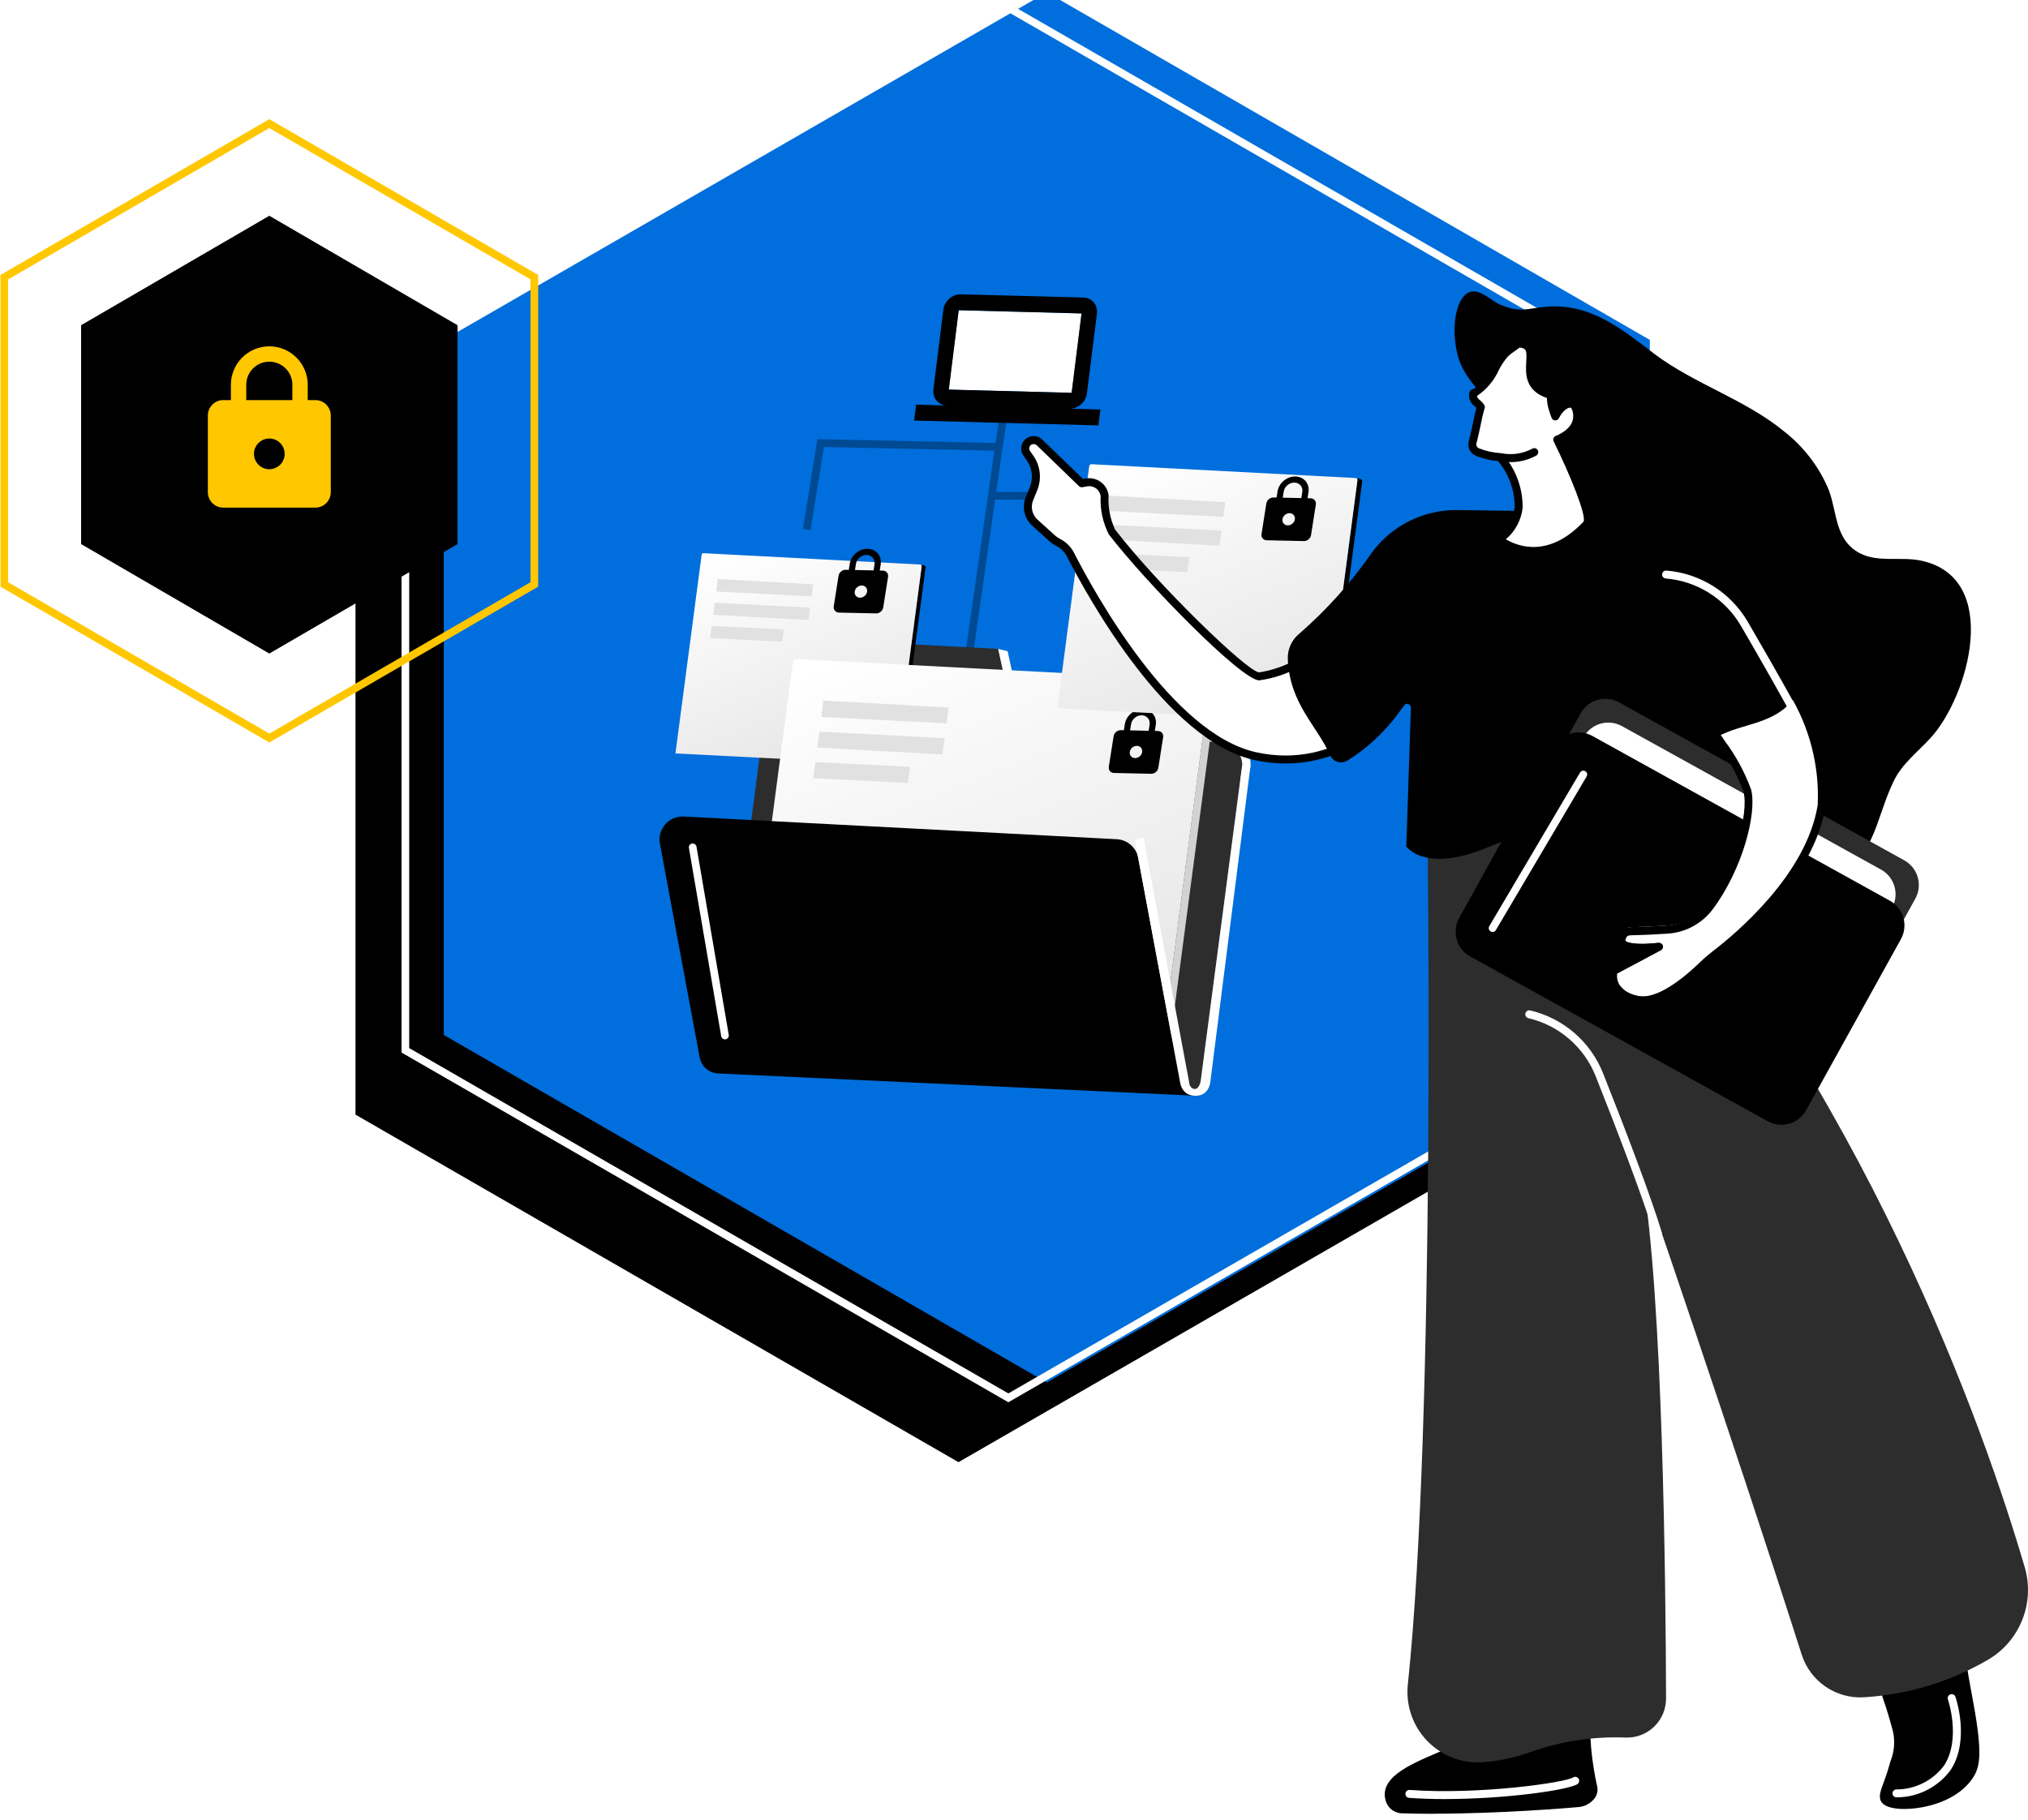 <svg width="264" height="237" viewBox="0 0 264 237" fill="none" xmlns="http://www.w3.org/2000/svg">
<path fill-rule="evenodd" clip-rule="evenodd" d="M146.809 82.232L90.936 49.863L35.058 82.232V146.971L90.936 179.339L146.809 146.971V82.232Z" stroke="white" stroke-width="0.959" stroke-dasharray="1.92 1.92"/>
<g filter="url(#filter0_d)">
<path fill-rule="evenodd" clip-rule="evenodd" d="M46.277 141.127L124.774 186.375L203.277 141.127L203.277 50.629L124.774 5.375L46.277 50.629V141.127Z" fill="black"/>
</g>
<g filter="url(#filter1_i)">
<path fill-rule="evenodd" clip-rule="evenodd" d="M52.769 136.752L131.265 182L209.769 136.752L209.769 46.254L131.265 1L52.769 46.254V136.752Z" fill="#006EDC"/>
</g>
<path fill-rule="evenodd" clip-rule="evenodd" d="M52.769 136.752L131.265 182L209.769 136.752L209.769 46.254L131.265 1L52.769 46.254V136.752Z" stroke="white"/>
<path d="M129.145 64.553L141.146 64.553" stroke="#004993"/>
<path d="M105.021 68.939L106.833 57.689L130.021 58.189L125.896 87.064" stroke="#004993"/>
<path fill-rule="evenodd" clip-rule="evenodd" d="M159.75 102.354C161.449 102.275 162.8 101.003 162.8 99.445C162.8 97.835 161.378 96.647 159.582 96.531C159.391 96.518 159.194 96.504 158.995 96.49C157.734 96.398 156.375 96.299 155.825 96.636C156.438 96.612 157.185 96.666 157.901 96.718C158.1 96.733 158.297 96.747 158.488 96.759C160.285 96.875 161.707 98.064 161.707 99.673C161.707 100.877 160.9 101.91 159.75 102.354Z" fill="white"/>
<path d="M161.677 100.001C161.906 98.266 160.607 96.705 158.86 96.613L135.394 95.383C133.486 95.284 131.949 93.745 131.457 91.474L129.939 84.485L100.943 82.964C99.315 95.301 95.622 123.334 93.759 137.438L128.031 139.232L112.942 140.176L156.352 142.249L156.742 137.435L161.677 100.001Z" fill="#2D2D2D"/>
<path d="M132.691 91.778L131.171 84.788L129.938 84.485L131.459 91.475C131.889 93.467 133.124 94.894 134.708 95.283L135.942 95.587C134.356 95.197 133.122 93.769 132.691 91.778Z" fill="white"/>
<g filter="url(#filter2_d)">
<path d="M120.487 69.893L117.094 95.587L116.578 95.562L119.978 69.77C119.986 69.72 119.981 69.669 119.964 69.623C119.959 69.603 119.949 69.586 119.934 69.573C119.925 69.553 119.909 69.538 119.89 69.528C119.88 69.523 119.875 69.519 119.87 69.519C119.865 69.519 119.855 69.509 119.845 69.509L120.347 69.632C120.442 69.657 120.499 69.765 120.487 69.893Z" fill="black"/>
<path d="M119.979 69.769L116.578 95.562L87.926 94.098L91.331 68.271C91.35 68.129 91.454 68.02 91.561 68.025L119.818 69.504C119.837 69.504 119.856 69.509 119.872 69.519C119.877 69.519 119.882 69.524 119.892 69.529C119.912 69.538 119.927 69.554 119.937 69.573C119.951 69.587 119.961 69.604 119.966 69.623C119.983 69.67 119.987 69.72 119.979 69.769Z" fill="url(#paint0_linear)"/>
<path d="M105.466 75.123L105.232 76.728L92.842 76.05L93.053 74.47L105.466 75.123Z" fill="#E1E1E1"/>
<path d="M105.861 72.089L105.654 73.65L93.237 73.016L93.443 71.384L105.861 72.089Z" fill="#E1E1E1"/>
<path d="M102.036 77.954L101.811 79.556L92.439 79.084L92.639 77.494L102.036 77.954Z" fill="#E1E1E1"/>
</g>
<path d="M158.434 89.347L152.007 138.022L151.03 137.975L157.472 89.114C157.487 89.02 157.477 88.924 157.444 88.835C157.435 88.799 157.415 88.766 157.388 88.741C157.37 88.704 157.34 88.675 157.304 88.657C157.285 88.647 157.276 88.638 157.266 88.638C157.257 88.638 157.239 88.62 157.219 88.62L158.169 88.853C158.35 88.9 158.458 89.104 158.434 89.347Z" fill="#D2D2D2"/>
<path d="M157.472 89.114L151.031 137.975L96.751 135.202L103.201 86.274C103.238 86.005 103.434 85.8 103.638 85.809L157.168 88.611C157.204 88.61 157.24 88.62 157.271 88.639C157.28 88.639 157.29 88.648 157.308 88.658C157.345 88.675 157.375 88.705 157.393 88.742C157.42 88.767 157.439 88.8 157.448 88.836C157.48 88.925 157.488 89.02 157.472 89.114Z" fill="url(#paint1_linear)"/>
<path d="M122.981 96.118L122.675 98.227L106.391 97.336L106.669 95.26L122.981 96.118Z" fill="#E1E1E1"/>
<path d="M123.501 92.131L123.229 94.182L106.911 93.349L107.182 91.205L123.501 92.131Z" fill="#E1E1E1"/>
<path d="M118.474 99.838L118.178 101.944L105.861 101.323L106.124 99.233L118.474 99.838Z" fill="#E1E1E1"/>
<path d="M153.632 140.957L154.865 141.261L92.316 137.983L91.082 137.68L153.632 140.957Z" fill="#FF9A0D"/>
<path d="M153.632 140.958L148.172 111.712C147.918 110.35 146.764 109.34 145.38 109.267L89.015 106.313C87.076 106.211 85.553 107.949 85.908 109.857L91.082 137.68C91.305 138.847 92.299 139.709 93.486 139.764L155.765 142.672L153.632 140.958Z" fill="black"/>
<path d="M161.711 99.593L156.307 140.713C156.307 140.713 156.159 141.727 155.586 141.785C155.074 141.834 154.865 141.261 154.865 141.261L148.854 109.061L147.738 109.387L153.632 140.954C153.632 140.954 153.817 142.76 155.765 142.668C157.343 142.595 157.539 141.014 157.539 141.014L162.801 99.593H161.711Z" fill="white"/>
<path d="M90.175 110.322L94.375 134.825" stroke="white" stroke-linecap="round"/>
<g clip-path="url(#clip0)">
<path d="M150.735 95.175L150.332 95.166L150.458 94.37C150.631 93.272 149.869 92.36 148.757 92.336C147.645 92.312 146.602 93.184 146.429 94.282L146.304 95.078L145.901 95.069C145.458 95.06 145.039 95.41 144.97 95.848L144.343 99.828C144.274 100.266 144.58 100.632 145.023 100.642L149.857 100.747C150.301 100.757 150.72 100.406 150.788 99.969L151.415 95.988C151.484 95.551 151.178 95.184 150.735 95.175ZM147.754 98.704C147.311 98.695 147.005 98.329 147.074 97.891C147.143 97.453 147.561 97.103 148.005 97.112C148.448 97.122 148.754 97.488 148.685 97.926C148.616 98.364 148.197 98.714 147.754 98.704ZM147.11 95.096L147.235 94.3C147.339 93.639 147.963 93.117 148.631 93.132C149.3 93.147 149.756 93.692 149.652 94.352L149.527 95.148L147.11 95.096Z" fill="black"/>
</g>
<g filter="url(#filter3_d)">
<path d="M177.324 58.715L173.188 90.035L172.56 90.006L176.704 58.566C176.714 58.505 176.708 58.443 176.686 58.386C176.681 58.363 176.668 58.342 176.651 58.326C176.639 58.302 176.62 58.283 176.596 58.272C176.584 58.266 176.578 58.26 176.572 58.26C176.566 58.26 176.554 58.248 176.542 58.248L177.153 58.398C177.269 58.428 177.339 58.559 177.324 58.715Z" fill="black"/>
<path d="M176.705 58.566L172.56 90.006L137.634 88.221L141.784 56.739C141.808 56.565 141.934 56.433 142.065 56.439L176.509 58.242C176.532 58.242 176.556 58.248 176.575 58.26C176.581 58.26 176.587 58.266 176.599 58.272C176.623 58.284 176.642 58.303 176.654 58.327C176.671 58.343 176.684 58.364 176.69 58.387C176.71 58.444 176.715 58.506 176.705 58.566Z" fill="url(#paint2_linear)"/>
<path d="M159.014 65.091L158.73 67.047L143.626 66.221L143.884 64.295L159.014 65.091Z" fill="#E1E1E1"/>
<path d="M159.496 61.393L159.244 63.295L144.109 62.523L144.36 60.534L159.496 61.393Z" fill="#E1E1E1"/>
<path d="M154.834 68.542L154.559 70.495L143.135 69.919L143.379 67.981L154.834 68.542Z" fill="#E1E1E1"/>
</g>
<path d="M170.613 64.877L170.21 64.868L170.335 64.072C170.508 62.974 169.747 62.062 168.635 62.038C167.523 62.014 166.48 62.886 166.307 63.984L166.182 64.78L165.779 64.772C165.336 64.762 164.917 65.112 164.848 65.55L164.221 69.53C164.152 69.968 164.458 70.334 164.901 70.344L169.735 70.449C170.178 70.459 170.597 70.109 170.666 69.671L171.293 65.691C171.362 65.253 171.056 64.887 170.613 64.877ZM167.632 68.406C167.189 68.397 166.883 68.031 166.952 67.593C167.02 67.155 167.439 66.805 167.883 66.814C168.326 66.824 168.632 67.19 168.563 67.628C168.494 68.066 168.075 68.416 167.632 68.406ZM166.987 64.798L167.113 64.002C167.217 63.341 167.841 62.819 168.509 62.834C169.178 62.849 169.634 63.394 169.53 64.055L169.404 64.851L166.987 64.798Z" fill="black"/>
<g clip-path="url(#clip1)">
<path d="M114.925 74.294L114.523 74.285L114.648 73.489C114.821 72.391 114.059 71.479 112.947 71.455C111.835 71.431 110.793 72.303 110.62 73.401L110.494 74.197L110.091 74.189C109.648 74.179 109.229 74.529 109.16 74.967L108.534 78.947C108.465 79.385 108.771 79.751 109.214 79.761L114.048 79.866C114.491 79.876 114.91 79.526 114.979 79.088L115.606 75.108C115.675 74.67 115.369 74.304 114.925 74.294ZM111.944 77.823C111.501 77.814 111.195 77.448 111.264 77.01C111.333 76.572 111.752 76.222 112.195 76.231C112.638 76.241 112.944 76.607 112.875 77.045C112.806 77.483 112.387 77.833 111.944 77.823ZM111.3 74.215L111.425 73.419C111.529 72.758 112.153 72.237 112.822 72.251C113.491 72.266 113.946 72.811 113.842 73.472L113.717 74.268L111.3 74.215Z" fill="black"/>
</g>
<path d="M131.536 48.361L130.036 58.048" stroke="#004993"/>
<g filter="url(#filter4_d)">
<path d="M124.8 36.39L140.794 36.809L139.505 47.145L123.51 46.727L124.8 36.39Z" fill="white"/>
<path d="M139.248 49.212C140.347 49.241 141.353 48.334 141.495 47.197L142.794 36.861C142.936 35.724 142.152 34.77 141.053 34.741L125.058 34.322C123.959 34.294 122.943 35.2 122.801 36.337L121.512 46.674C121.37 47.811 122.154 48.765 123.253 48.794L119.255 48.689L118.997 50.756L142.988 51.385L143.246 49.317L139.248 49.212ZM124.8 36.39L140.795 36.809L139.506 47.145L123.511 46.726L124.8 36.39Z" fill="black"/>
</g>
<path fill-rule="evenodd" clip-rule="evenodd" d="M215.266 45.998C211.102 42.843 207.081 39.514 201.436 39.929C198.652 40.134 198.137 40.798 195.333 39.688C194.183 39.233 192.601 37.469 191.249 38.052C189.413 38.845 188.884 42.967 189.775 46.313C190.666 49.66 193.654 51.714 195.417 54.507C198.011 58.719 201.028 62.655 204.421 66.254C208.034 70.077 211.542 74.576 211.747 79.831C211.932 84.596 209.355 89.025 208.633 93.731C206.89 105.129 215.655 112.726 225.783 115.3C229.765 116.426 234.006 116.217 237.858 114.706C244.249 111.954 243.939 107.023 246.542 101.651C247.611 99.446 249.645 97.902 251.298 96.102C256.294 90.669 260.62 75.197 250.049 72.99C247.411 72.44 244.472 73.282 242.091 72.02C238.833 70.292 239.177 66.721 238.056 63.767C236.815 60.804 234.838 58.207 232.313 56.221C227.18 51.979 220.563 50.019 215.26 46.004" fill="black"/>
<path fill-rule="evenodd" clip-rule="evenodd" d="M242.263 212.976C244.234 216.895 245.791 221.008 246.908 225.25C247.238 226.879 247.063 228.571 246.406 230.098C245.737 232.475 244.979 233.585 245.31 234.262C245.996 235.678 253.88 235.327 256.496 231.022C257.331 229.646 257.504 227.628 256.125 220.441C254.711 213.068 255.237 211.917 254.148 211.022C250.724 208.198 243.21 212.426 242.258 212.975" fill="black"/>
<path fill-rule="evenodd" clip-rule="evenodd" d="M247.916 235.527C250.67 235.527 255.028 234.444 256.943 231.291C257.867 229.769 258.052 227.743 256.638 220.352C256.063 217.351 255.808 215.365 255.638 214.049C255.38 212.041 255.283 211.289 254.482 210.63C250.892 207.67 243.457 211.697 242.003 212.532L241.583 212.775L241.797 213.211C243.758 217.093 245.304 221.171 246.408 225.378C246.709 226.677 246.606 228.037 246.112 229.276C246.045 229.498 245.977 229.726 245.911 229.964C245.665 230.834 245.407 231.54 245.197 232.106C244.806 233.171 244.547 233.875 244.847 234.495C245.218 235.261 246.472 235.476 247.46 235.522C247.605 235.522 247.758 235.533 247.914 235.533M251.051 210.582C252.047 210.531 253.029 210.83 253.827 211.427C254.303 211.814 254.365 212.239 254.62 214.181C254.791 215.508 255.048 217.51 255.63 220.546C256.969 227.529 256.817 229.523 256.066 230.76C254.303 233.662 249.913 234.583 247.564 234.49C246.378 234.441 245.848 234.162 245.788 234.043C245.679 233.819 245.91 233.192 246.178 232.458C246.392 231.874 246.654 231.148 246.915 230.238C246.98 230.005 247.048 229.783 247.113 229.566C247.668 228.153 247.778 226.605 247.43 225.127C246.354 221.003 244.855 217.001 242.957 213.185C245.437 211.748 248.198 210.86 251.051 210.582" fill="black"/>
<path fill-rule="evenodd" clip-rule="evenodd" d="M246.898 234.015H246.944C249.716 234.002 252.316 232.67 253.947 230.429C256.453 226.57 254.635 221.157 254.555 220.928C254.462 220.658 254.168 220.515 253.897 220.608C253.627 220.701 253.484 220.996 253.577 221.266C253.595 221.317 255.31 226.439 253.076 229.869C251.612 231.833 249.305 232.989 246.856 232.984C246.57 232.997 246.349 233.238 246.361 233.523C246.373 233.809 246.615 234.03 246.9 234.018" fill="white"/>
<path fill-rule="evenodd" clip-rule="evenodd" d="M206.49 222.295C206.324 225.812 206.637 229.335 207.419 232.767C207.611 233.815 206.499 234.67 205.439 234.771C197.796 235.444 190.123 235.712 182.452 235.573C181.76 235.533 181.158 235.088 180.917 234.438C179.346 229.858 191.856 228.395 192.357 225.293C193.265 219.744 206.491 222.295 206.491 222.295" fill="black"/>
<path fill-rule="evenodd" clip-rule="evenodd" d="M186.548 236.149C195.404 236.149 204.353 235.383 205.485 235.283C206.292 235.214 207.037 234.818 207.545 234.186C207.888 233.761 208.029 233.208 207.934 232.671C207.168 229.289 206.857 225.821 207.01 222.357L207.071 221.881L206.596 221.789C206.217 221.716 197.287 220.03 193.509 222.663C192.624 223.243 192.023 224.168 191.853 225.212C191.683 226.252 189.196 227.317 187.002 228.257C183.427 229.789 179.375 231.525 180.434 234.61C180.746 235.462 181.535 236.046 182.441 236.095C183.79 236.138 185.172 236.157 186.563 236.157M205.95 222.728C205.892 226.133 206.218 229.534 206.923 232.866C206.964 233.116 206.893 233.372 206.73 233.567C206.397 233.963 205.922 234.213 205.406 234.261C197.783 234.924 190.13 235.191 182.479 235.062C182.001 235.028 181.586 234.718 181.419 234.269C180.672 232.092 184.1 230.623 187.415 229.204C190.206 228.007 192.617 226.975 192.879 225.374C193.005 224.606 193.451 223.928 194.106 223.508C197.075 221.436 204.093 222.417 205.95 222.715" fill="black"/>
<path fill-rule="evenodd" clip-rule="evenodd" d="M188.086 234.24C195.919 234.24 204.114 233.081 205.338 232.295C205.578 232.14 205.647 231.82 205.493 231.58C205.338 231.34 205.018 231.27 204.778 231.425C203.727 232.1 192.584 233.706 183.508 233.053C183.223 233.032 182.975 233.246 182.955 233.531C182.934 233.816 183.148 234.064 183.433 234.085C184.929 234.192 186.501 234.243 188.086 234.243" fill="white"/>
<path fill-rule="evenodd" clip-rule="evenodd" d="M185.827 108.414C185.827 108.414 186.905 184.869 183.267 219.335C182.986 222.009 183.891 224.671 185.744 226.619C187.596 228.567 190.21 229.604 192.894 229.457C195.004 229.309 197.083 228.878 199.077 228.174C203.068 226.734 207.298 226.074 211.537 226.229C212.934 226.304 214.299 225.799 215.31 224.834C216.322 223.869 216.89 222.529 216.882 221.131C216.842 206.296 216.469 168.843 213.778 153.122C213.778 153.122 225.192 186.217 234.545 215.443C235.655 218.906 238.96 221.185 242.592 220.992C248.254 220.657 253.76 219.007 258.673 216.172C262.926 213.755 264.954 208.726 263.567 204.035C258.494 186.695 242.999 141.787 209.629 104.14L185.827 108.414Z" fill="#2D2D2D"/>
<path fill-rule="evenodd" clip-rule="evenodd" d="M215.857 161.207C215.908 161.207 215.958 161.2 216.006 161.187C216.279 161.104 216.435 160.817 216.353 160.543C214.993 155.988 211.496 146.8 208.674 139.72C207.037 135.616 203.498 132.569 199.196 131.559C198.917 131.494 198.639 131.667 198.574 131.945C198.508 132.224 198.681 132.502 198.96 132.567C202.932 133.5 206.2 136.314 207.712 140.104C210.524 147.163 214.01 156.317 215.361 160.839C215.426 161.059 215.628 161.209 215.857 161.209" fill="white"/>
<path fill-rule="evenodd" clip-rule="evenodd" d="M133.666 59.025C133.483 58.766 133.421 58.441 133.496 58.133C133.571 57.825 133.776 57.564 134.057 57.418C134.49 57.204 135.011 57.29 135.352 57.632L140.825 62.928L141.407 62.816C141.956 62.711 142.523 62.837 142.976 63.164C143.429 63.492 143.727 63.991 143.8 64.545C143.73 66.17 144.056 67.787 144.752 69.257C150.013 76.086 162.057 88.061 163.916 88.061C165.79 87.778 167.595 87.146 169.236 86.199L184.267 89.125C184.267 89.125 176.553 101.362 163.384 98.436C152.287 95.97 142.239 77.843 139.344 72.185C138.993 71.511 138.438 70.964 137.759 70.623C137.472 70.476 137.205 70.291 136.966 70.075L134.707 68.028C133.853 67.254 133.573 66.03 134.005 64.962L134.547 63.624C135.085 62.296 134.91 60.786 134.084 59.615L133.666 59.025Z" fill="white"/>
<path fill-rule="evenodd" clip-rule="evenodd" d="M167.375 99.405C178.259 99.405 184.634 89.517 184.704 89.405C184.795 89.26 184.808 89.08 184.741 88.923C184.673 88.766 184.532 88.653 184.364 88.62L169.334 85.693C169.214 85.671 169.089 85.691 168.982 85.751C167.415 86.654 165.696 87.263 163.909 87.547C162.351 87.448 150.69 76.132 145.155 68.943C144.517 67.573 144.228 66.067 144.314 64.558C144.315 64.532 144.315 64.507 144.314 64.481C144.223 63.783 143.848 63.154 143.277 62.743C142.707 62.332 141.992 62.175 141.301 62.309L140.984 62.371L135.707 57.261C135.295 56.843 134.689 56.681 134.124 56.838C133.558 56.994 133.122 57.445 132.985 58.016C132.876 58.469 132.967 58.946 133.235 59.327L133.654 59.92C134.382 60.945 134.535 62.271 134.061 63.436L133.519 64.774C133.008 66.044 133.341 67.498 134.353 68.42L136.612 70.467C136.885 70.714 137.189 70.925 137.517 71.093C138.1 71.384 138.576 71.851 138.877 72.429C141.731 78.014 151.942 96.432 163.266 98.95C164.613 99.252 165.989 99.407 167.37 99.409M183.382 89.489C181.583 91.914 174.419 100.365 163.493 97.938C152.61 95.519 142.608 77.44 139.802 71.957C139.403 71.186 138.77 70.56 137.994 70.17C137.746 70.042 137.516 69.882 137.31 69.695L135.053 67.647C134.362 67.017 134.136 66.026 134.484 65.159L135.026 63.821C135.633 62.33 135.437 60.632 134.506 59.319L134.087 58.726C133.99 58.589 133.958 58.416 133.998 58.253C134.038 58.089 134.147 57.952 134.297 57.875C134.532 57.766 134.81 57.817 134.991 58.002L140.463 63.3C140.585 63.416 140.756 63.467 140.922 63.436L141.503 63.325C141.906 63.248 142.323 63.338 142.659 63.574C142.994 63.811 143.219 64.173 143.282 64.579C143.191 66.308 143.556 68.03 144.339 69.574C149.303 76.018 161.644 88.582 163.913 88.582C165.817 88.329 167.653 87.705 169.317 86.746L183.382 89.489Z" fill="black"/>
<path fill-rule="evenodd" clip-rule="evenodd" d="M178.52 72.042C181.127 68.433 185.337 66.329 189.788 66.41L215.302 66.77C217.562 66.802 219.382 68.632 219.405 70.891L219.579 86.079L222.1 109.993C210.578 101.41 198.568 108.751 191.849 110.998C185.131 113.244 183.07 110.205 183.07 110.205L183.667 92.153C183.675 91.928 183.532 91.725 183.317 91.656C183.102 91.588 182.868 91.671 182.745 91.86C180.836 94.75 178.328 97.195 175.391 99.029C175.014 99.264 174.554 99.326 174.129 99.197C173.704 99.069 173.355 98.764 173.171 98.36C171.362 94.355 167.895 91.635 167.642 85.822C167.592 84.54 168.148 83.31 169.145 82.502C172.687 79.418 175.835 75.909 178.518 72.055" fill="black"/>
<path fill-rule="evenodd" clip-rule="evenodd" d="M194.859 120.16L231.988 140.724C233.766 141.709 236.006 141.066 236.991 139.288L249.327 117.016C250.311 115.238 249.668 112.998 247.89 112.013L210.761 91.448C208.983 90.463 206.743 91.107 205.758 92.885L193.423 115.156C192.438 116.935 193.081 119.174 194.859 120.16" fill="#2D2D2D"/>
<path fill-rule="evenodd" clip-rule="evenodd" d="M195.245 123.256L228.961 141.93C230.739 142.914 232.979 142.271 233.964 140.493L246.299 118.221C247.284 116.443 246.641 114.203 244.863 113.218L211.147 94.543C209.369 93.559 207.129 94.202 206.144 95.98L193.809 118.252C192.824 120.03 193.467 122.27 195.245 123.255" fill="white"/>
<path fill-rule="evenodd" clip-rule="evenodd" d="M191.388 124.531L230.117 145.985C231.895 146.97 234.135 146.327 235.12 144.549L247.456 122.277C248.44 120.499 247.797 118.259 246.019 117.274L207.289 95.82C205.511 94.835 203.271 95.478 202.286 97.256L189.951 119.526C188.966 121.305 189.609 123.544 191.387 124.53" fill="black"/>
<path fill-rule="evenodd" clip-rule="evenodd" d="M210.096 125.907L216.018 122.736C216.018 122.736 210.546 123.494 211.16 121.626C211.477 120.675 211.952 120.716 213.19 120.697C214.099 120.683 215.651 120.597 217.049 120.51C219.238 120.378 221.259 119.292 222.577 117.539C226.393 112.439 228.238 105.333 227.491 102.384C226.947 100.237 224.831 97.311 223.301 94.952C227.264 91.818 229.122 91.877 233.13 89.117C236.006 93.672 237.416 98.999 237.171 104.38C235.693 113.67 226.253 121.501 223.33 123.72C222.767 124.148 222.23 124.609 221.722 125.1C219.699 127.061 215.83 130.331 213.097 129.642C209.241 128.674 210.097 125.891 210.097 125.891" fill="white"/>
<path fill-rule="evenodd" clip-rule="evenodd" d="M213.851 130.775C216.518 130.775 219.717 128.25 222.046 125.994C222.539 125.517 223.06 125.07 223.605 124.654C226.518 122.435 236.129 114.462 237.645 104.978C238.071 102.298 237.328 95.691 233.537 89.367C233.464 89.245 233.343 89.158 233.203 89.128C233.063 89.098 232.918 89.127 232.8 89.209C231.396 90.167 229.917 91.011 228.377 91.731C226.439 92.617 224.615 93.735 222.946 95.06C222.736 95.226 222.687 95.524 222.833 95.748C223.081 96.128 223.342 96.523 223.612 96.927C225.009 98.792 226.135 100.844 226.957 103.024C227.695 105.941 225.79 112.853 222.131 117.742C220.905 119.375 219.023 120.386 216.985 120.507C215.226 120.616 213.9 120.681 213.15 120.694H212.954C211.844 120.708 211.052 120.719 210.636 121.975C210.487 122.371 210.56 122.817 210.828 123.145C211.623 123.75 212.62 124.028 213.613 123.923L209.818 125.948C209.698 126.012 209.608 126.122 209.568 126.252C209.36 127.059 209.469 127.915 209.874 128.644C210.569 129.713 211.679 130.444 212.936 130.659C213.236 130.733 213.544 130.77 213.853 130.769M232.927 90.372C235.574 94.709 236.861 99.74 236.623 104.815C235.174 113.92 225.812 121.672 222.978 123.839C222.399 124.282 221.847 124.758 221.324 125.266C217.964 128.524 214.996 130.131 213.186 129.676C212.213 129.522 211.345 128.979 210.781 128.172C210.54 127.746 210.448 127.254 210.518 126.77L216.225 123.723C216.444 123.603 216.546 123.345 216.468 123.107C216.391 122.87 216.155 122.722 215.908 122.755C214.138 123 211.992 122.958 211.615 122.506C211.596 122.484 211.569 122.45 211.615 122.323C211.791 121.789 211.841 121.769 212.962 121.753H213.162C213.937 121.74 215.243 121.677 217.044 121.564C219.385 121.426 221.546 120.267 222.956 118.394C226.783 113.279 228.752 105.943 227.956 102.801C227.111 100.504 225.936 98.343 224.468 96.385L223.956 95.611C225.467 94.459 227.101 93.477 228.828 92.685C230.244 92.02 231.612 91.256 232.921 90.397" fill="black"/>
<path fill-rule="evenodd" clip-rule="evenodd" d="M212.647 67.112C216.646 67.181 220.414 69.002 222.952 72.093C227.041 77.019 230.805 82.205 234.22 87.62C234.624 88.259 234.658 89.065 234.31 89.736C231.744 94.547 227.01 93.904 223.372 96.036C222.825 96.362 222.119 96.212 221.751 95.692C219.782 92.912 217.474 90.387 214.881 88.176L211.369 67.092L212.647 67.112Z" fill="black"/>
<path fill-rule="evenodd" clip-rule="evenodd" d="M197.613 44.736C196.907 45.319 196.503 45.484 195.926 46.037C194.761 47.164 193.745 50.494 191.787 51.18C191.577 52.268 192.446 52.393 192.777 53C192.533 53.534 192.132 56.026 191.706 57.55C191.555 58.083 191.828 58.645 192.34 58.858C193.277 59.229 194.266 59.452 195.271 59.517C195.271 59.517 200.858 65.88 195.171 70.254C195.171 70.254 200.501 74.644 206.538 68.247C207.598 67.125 202.712 57.239 202.712 57.239C202.879 57.177 205.06 56.342 205.29 54.544C205.376 53.881 205.23 52.827 204.632 52.602C204.035 52.377 203.074 52.968 202.459 54.216C202.306 53.856 202.181 53.485 202.085 53.106C201.885 52.584 201.845 52.014 201.969 51.469C196.528 49.994 201.419 44.707 197.611 44.747" fill="white"/>
<path fill-rule="evenodd" clip-rule="evenodd" d="M199.651 72.232C202.478 72.114 205.12 70.795 206.915 68.608C207.379 68.117 207.528 66.993 205.501 62.129C204.708 60.212 203.824 58.355 203.413 57.502C204.633 56.983 205.525 55.905 205.805 54.61C205.91 53.797 205.732 52.462 204.818 52.118C203.96 51.939 203.082 52.308 202.609 53.045L202.587 52.963C202.311 51.961 202.428 51.695 202.428 51.695C202.497 51.556 202.5 51.394 202.436 51.253C202.373 51.112 202.25 51.006 202.1 50.965C199.532 50.27 199.619 48.756 199.711 47.161C199.893 46.339 199.727 45.478 199.253 44.783C198.802 44.38 198.204 44.181 197.601 44.236C197.485 44.239 197.374 44.281 197.284 44.355C196.994 44.594 196.758 44.759 196.528 44.918C196.186 45.144 195.864 45.401 195.567 45.683C195.032 46.287 194.576 46.957 194.21 47.676C193.492 48.924 192.679 50.338 191.617 50.71C191.443 50.771 191.314 50.919 191.279 51.1C191.123 51.791 191.403 52.507 191.986 52.907C192.064 52.977 192.145 53.039 192.197 53.102C192.083 53.48 191.956 54.077 191.774 54.953C191.601 55.782 191.403 56.722 191.206 57.427C190.982 58.215 191.387 59.046 192.146 59.355C193.063 59.719 194.028 59.947 195.011 60.032C196.416 61.708 197.184 63.826 197.181 66.013C196.985 67.562 196.14 68.955 194.856 69.843C194.73 69.939 194.656 70.087 194.653 70.245C194.651 70.403 194.721 70.553 194.843 70.653C196.241 71.668 197.923 72.219 199.651 72.226M204.364 53.066C204.394 53.065 204.424 53.07 204.452 53.08C204.664 53.159 204.861 53.831 204.778 54.472C204.585 55.984 202.617 56.723 202.535 56.753C202.397 56.803 202.287 56.91 202.233 57.047C202.178 57.183 202.184 57.336 202.25 57.468C204.426 61.872 206.53 67.119 206.145 67.915C201.547 72.787 197.454 71.071 196.029 70.212C197.26 69.17 198.042 67.694 198.214 66.09C198.233 63.551 197.326 61.092 195.661 59.174C195.571 59.072 195.445 59.009 195.309 58.999C194.358 58.937 193.422 58.727 192.535 58.376C192.265 58.264 192.123 57.967 192.204 57.687C192.41 56.948 192.611 55.99 192.787 55.15C192.905 54.498 193.059 53.853 193.248 53.218C193.316 53.07 193.31 52.899 193.233 52.757C193.085 52.513 192.895 52.298 192.67 52.122C192.429 51.912 192.289 51.789 192.275 51.548C193.518 50.717 194.5 49.551 195.108 48.184C195.43 47.552 195.826 46.96 196.287 46.42C196.545 46.176 196.824 45.956 197.12 45.761C197.318 45.623 197.537 45.471 197.794 45.266C198.052 45.25 198.308 45.33 198.512 45.491C198.762 45.754 198.726 46.406 198.684 47.097C198.599 48.597 198.469 50.826 201.379 51.826C201.379 52.306 201.452 52.784 201.595 53.243C201.699 53.651 201.834 54.051 201.998 54.438C202.081 54.62 202.261 54.737 202.461 54.74C202.661 54.743 202.844 54.632 202.933 54.453C203.409 53.486 204.065 53.08 204.374 53.08" fill="black"/>
<path fill-rule="evenodd" clip-rule="evenodd" d="M196.633 60.17C197.819 60.174 198.985 59.874 200.021 59.297C200.25 59.14 200.315 58.832 200.17 58.596C200.024 58.361 199.72 58.281 199.477 58.415C198.273 59.06 196.885 59.276 195.541 59.029C195.355 58.981 195.157 59.041 195.028 59.184C194.9 59.327 194.86 59.529 194.927 59.71C194.993 59.89 195.154 60.019 195.344 60.045C195.77 60.126 196.202 60.167 196.635 60.167" fill="black"/>
<path fill-rule="evenodd" clip-rule="evenodd" d="M232.723 92.189C230.767 88.654 228.568 84.809 226.621 81.473C224.563 77.95 220.913 75.653 216.846 75.321C216.561 75.298 216.349 75.048 216.372 74.763C216.395 74.478 216.645 74.266 216.93 74.289C221.335 74.648 225.286 77.135 227.516 80.951C229.383 84.149 231.482 87.815 233.378 91.233C233.173 91.563 232.954 91.882 232.723 92.189Z" fill="white"/>
<path d="M206.113 100.843L194.301 120.843" stroke="white" stroke-linecap="round"/>
<path fill-rule="evenodd" clip-rule="evenodd" d="M59.559 42.342L35.059 28.093L10.559 42.342V70.842L35.059 85.093L59.559 70.842L59.559 42.342Z" fill="black"/>
<path fill-rule="evenodd" clip-rule="evenodd" d="M69.559 36.091L35.06 16.093L0.559 36.091L0.559 76.094L35.06 96.093L69.559 76.094L69.559 36.091Z" stroke="#FFC700"/>
<path d="M41.059 52.093H40.059V50.093C40.059 47.333 37.819 45.093 35.059 45.093C32.299 45.093 30.059 47.333 30.059 50.093V52.093H29.059C27.959 52.093 27.059 52.993 27.059 54.093V64.093C27.059 65.193 27.959 66.093 29.059 66.093H41.059C42.159 66.093 43.059 65.193 43.059 64.093V54.093C43.059 52.993 42.159 52.093 41.059 52.093ZM35.059 61.093C33.959 61.093 33.059 60.193 33.059 59.093C33.059 57.993 33.959 57.093 35.059 57.093C36.159 57.093 37.059 57.993 37.059 59.093C37.059 60.193 36.159 61.093 35.059 61.093ZM32.059 52.093V50.093C32.059 48.433 33.399 47.093 35.059 47.093C36.719 47.093 38.059 48.433 38.059 50.093V52.093H32.059Z" fill="#FFC700"/>
<defs>
<filter id="filter0_d" x="42.277" y="5.375" width="165" height="189" filterUnits="userSpaceOnUse" color-interpolation-filters="sRGB">
<feFlood flood-opacity="0" result="BackgroundImageFix"/>
<feColorMatrix in="SourceAlpha" type="matrix" values="0 0 0 0 0 0 0 0 0 0 0 0 0 0 0 0 0 0 127 0" result="hardAlpha"/>
<feOffset dy="4"/>
<feGaussianBlur stdDeviation="2"/>
<feComposite in2="hardAlpha" operator="out"/>
<feColorMatrix type="matrix" values="0 0 0 0 0 0 0 0 0 0 0 0 0 0 0 0 0 0 0.25 0"/>
<feBlend mode="normal" in2="BackgroundImageFix" result="effect1_dropShadow"/>
<feBlend mode="normal" in="SourceGraphic" in2="effect1_dropShadow" result="shape"/>
</filter>
<filter id="filter1_i" x="52.269" y="-1.577" width="163" height="184.154" filterUnits="userSpaceOnUse" color-interpolation-filters="sRGB">
<feFlood flood-opacity="0" result="BackgroundImageFix"/>
<feBlend mode="normal" in="SourceGraphic" in2="BackgroundImageFix" result="shape"/>
<feColorMatrix in="SourceAlpha" type="matrix" values="0 0 0 0 0 0 0 0 0 0 0 0 0 0 0 0 0 0 127 0" result="hardAlpha"/>
<feOffset dx="5" dy="-2"/>
<feGaussianBlur stdDeviation="12.5"/>
<feComposite in2="hardAlpha" operator="arithmetic" k2="-1" k3="1"/>
<feColorMatrix type="matrix" values="0 0 0 0 0 0 0 0 0 0 0 0 0 0 0 0 0 0 0.25 0"/>
<feBlend mode="normal" in2="shape" result="effect1_innerShadow"/>
</filter>
<filter id="filter2_d" x="83.926" y="68.025" width="40.562" height="35.562" filterUnits="userSpaceOnUse" color-interpolation-filters="sRGB">
<feFlood flood-opacity="0" result="BackgroundImageFix"/>
<feColorMatrix in="SourceAlpha" type="matrix" values="0 0 0 0 0 0 0 0 0 0 0 0 0 0 0 0 0 0 127 0" result="hardAlpha"/>
<feOffset dy="4"/>
<feGaussianBlur stdDeviation="2"/>
<feComposite in2="hardAlpha" operator="out"/>
<feColorMatrix type="matrix" values="0 0 0 0 0 0 0 0 0 0 0 0 0 0 0 0 0 0 0.25 0"/>
<feBlend mode="normal" in2="BackgroundImageFix" result="effect1_dropShadow"/>
<feBlend mode="normal" in="SourceGraphic" in2="effect1_dropShadow" result="shape"/>
</filter>
<filter id="filter3_d" x="133.634" y="56.439" width="47.692" height="41.596" filterUnits="userSpaceOnUse" color-interpolation-filters="sRGB">
<feFlood flood-opacity="0" result="BackgroundImageFix"/>
<feColorMatrix in="SourceAlpha" type="matrix" values="0 0 0 0 0 0 0 0 0 0 0 0 0 0 0 0 0 0 127 0" result="hardAlpha"/>
<feOffset dy="4"/>
<feGaussianBlur stdDeviation="2"/>
<feComposite in2="hardAlpha" operator="out"/>
<feColorMatrix type="matrix" values="0 0 0 0 0 0 0 0 0 0 0 0 0 0 0 0 0 0 0.2 0"/>
<feBlend mode="normal" in2="BackgroundImageFix" result="effect1_dropShadow"/>
<feBlend mode="normal" in="SourceGraphic" in2="effect1_dropShadow" result="shape"/>
</filter>
<filter id="filter4_d" x="114.997" y="34.322" width="32.25" height="25.063" filterUnits="userSpaceOnUse" color-interpolation-filters="sRGB">
<feFlood flood-opacity="0" result="BackgroundImageFix"/>
<feColorMatrix in="SourceAlpha" type="matrix" values="0 0 0 0 0 0 0 0 0 0 0 0 0 0 0 0 0 0 127 0" result="hardAlpha"/>
<feOffset dy="4"/>
<feGaussianBlur stdDeviation="2"/>
<feComposite in2="hardAlpha" operator="out"/>
<feColorMatrix type="matrix" values="0 0 0 0 0 0 0 0 0 0 0 0 0 0 0 0 0 0 0.25 0"/>
<feBlend mode="normal" in2="BackgroundImageFix" result="effect1_dropShadow"/>
<feBlend mode="normal" in="SourceGraphic" in2="effect1_dropShadow" result="shape"/>
</filter>
<linearGradient id="paint0_linear" x1="97.845" y1="66.556" x2="109.937" y2="96.895" gradientUnits="userSpaceOnUse">
<stop stop-color="white"/>
<stop offset="1" stop-color="#E4E4E4"/>
</linearGradient>
<linearGradient id="paint1_linear" x1="115.542" y1="83.026" x2="138.45" y2="140.5" gradientUnits="userSpaceOnUse">
<stop stop-color="white"/>
<stop offset="1" stop-color="#E4E4E4"/>
</linearGradient>
<linearGradient id="paint2_linear" x1="149.725" y1="54.649" x2="164.465" y2="91.63" gradientUnits="userSpaceOnUse">
<stop stop-color="white"/>
<stop offset="1" stop-color="#E4E4E4"/>
</linearGradient>
<clipPath id="clip0">
<rect width="9.67" height="9.67" fill="white" transform="matrix(1 0.022 -0.156 0.988 143.985 91.832)"/>
</clipPath>
<clipPath id="clip1">
<rect width="9.67" height="9.67" fill="white" transform="matrix(1 0.022 -0.156 0.988 108.176 70.952)"/>
</clipPath>
</defs>
</svg>
